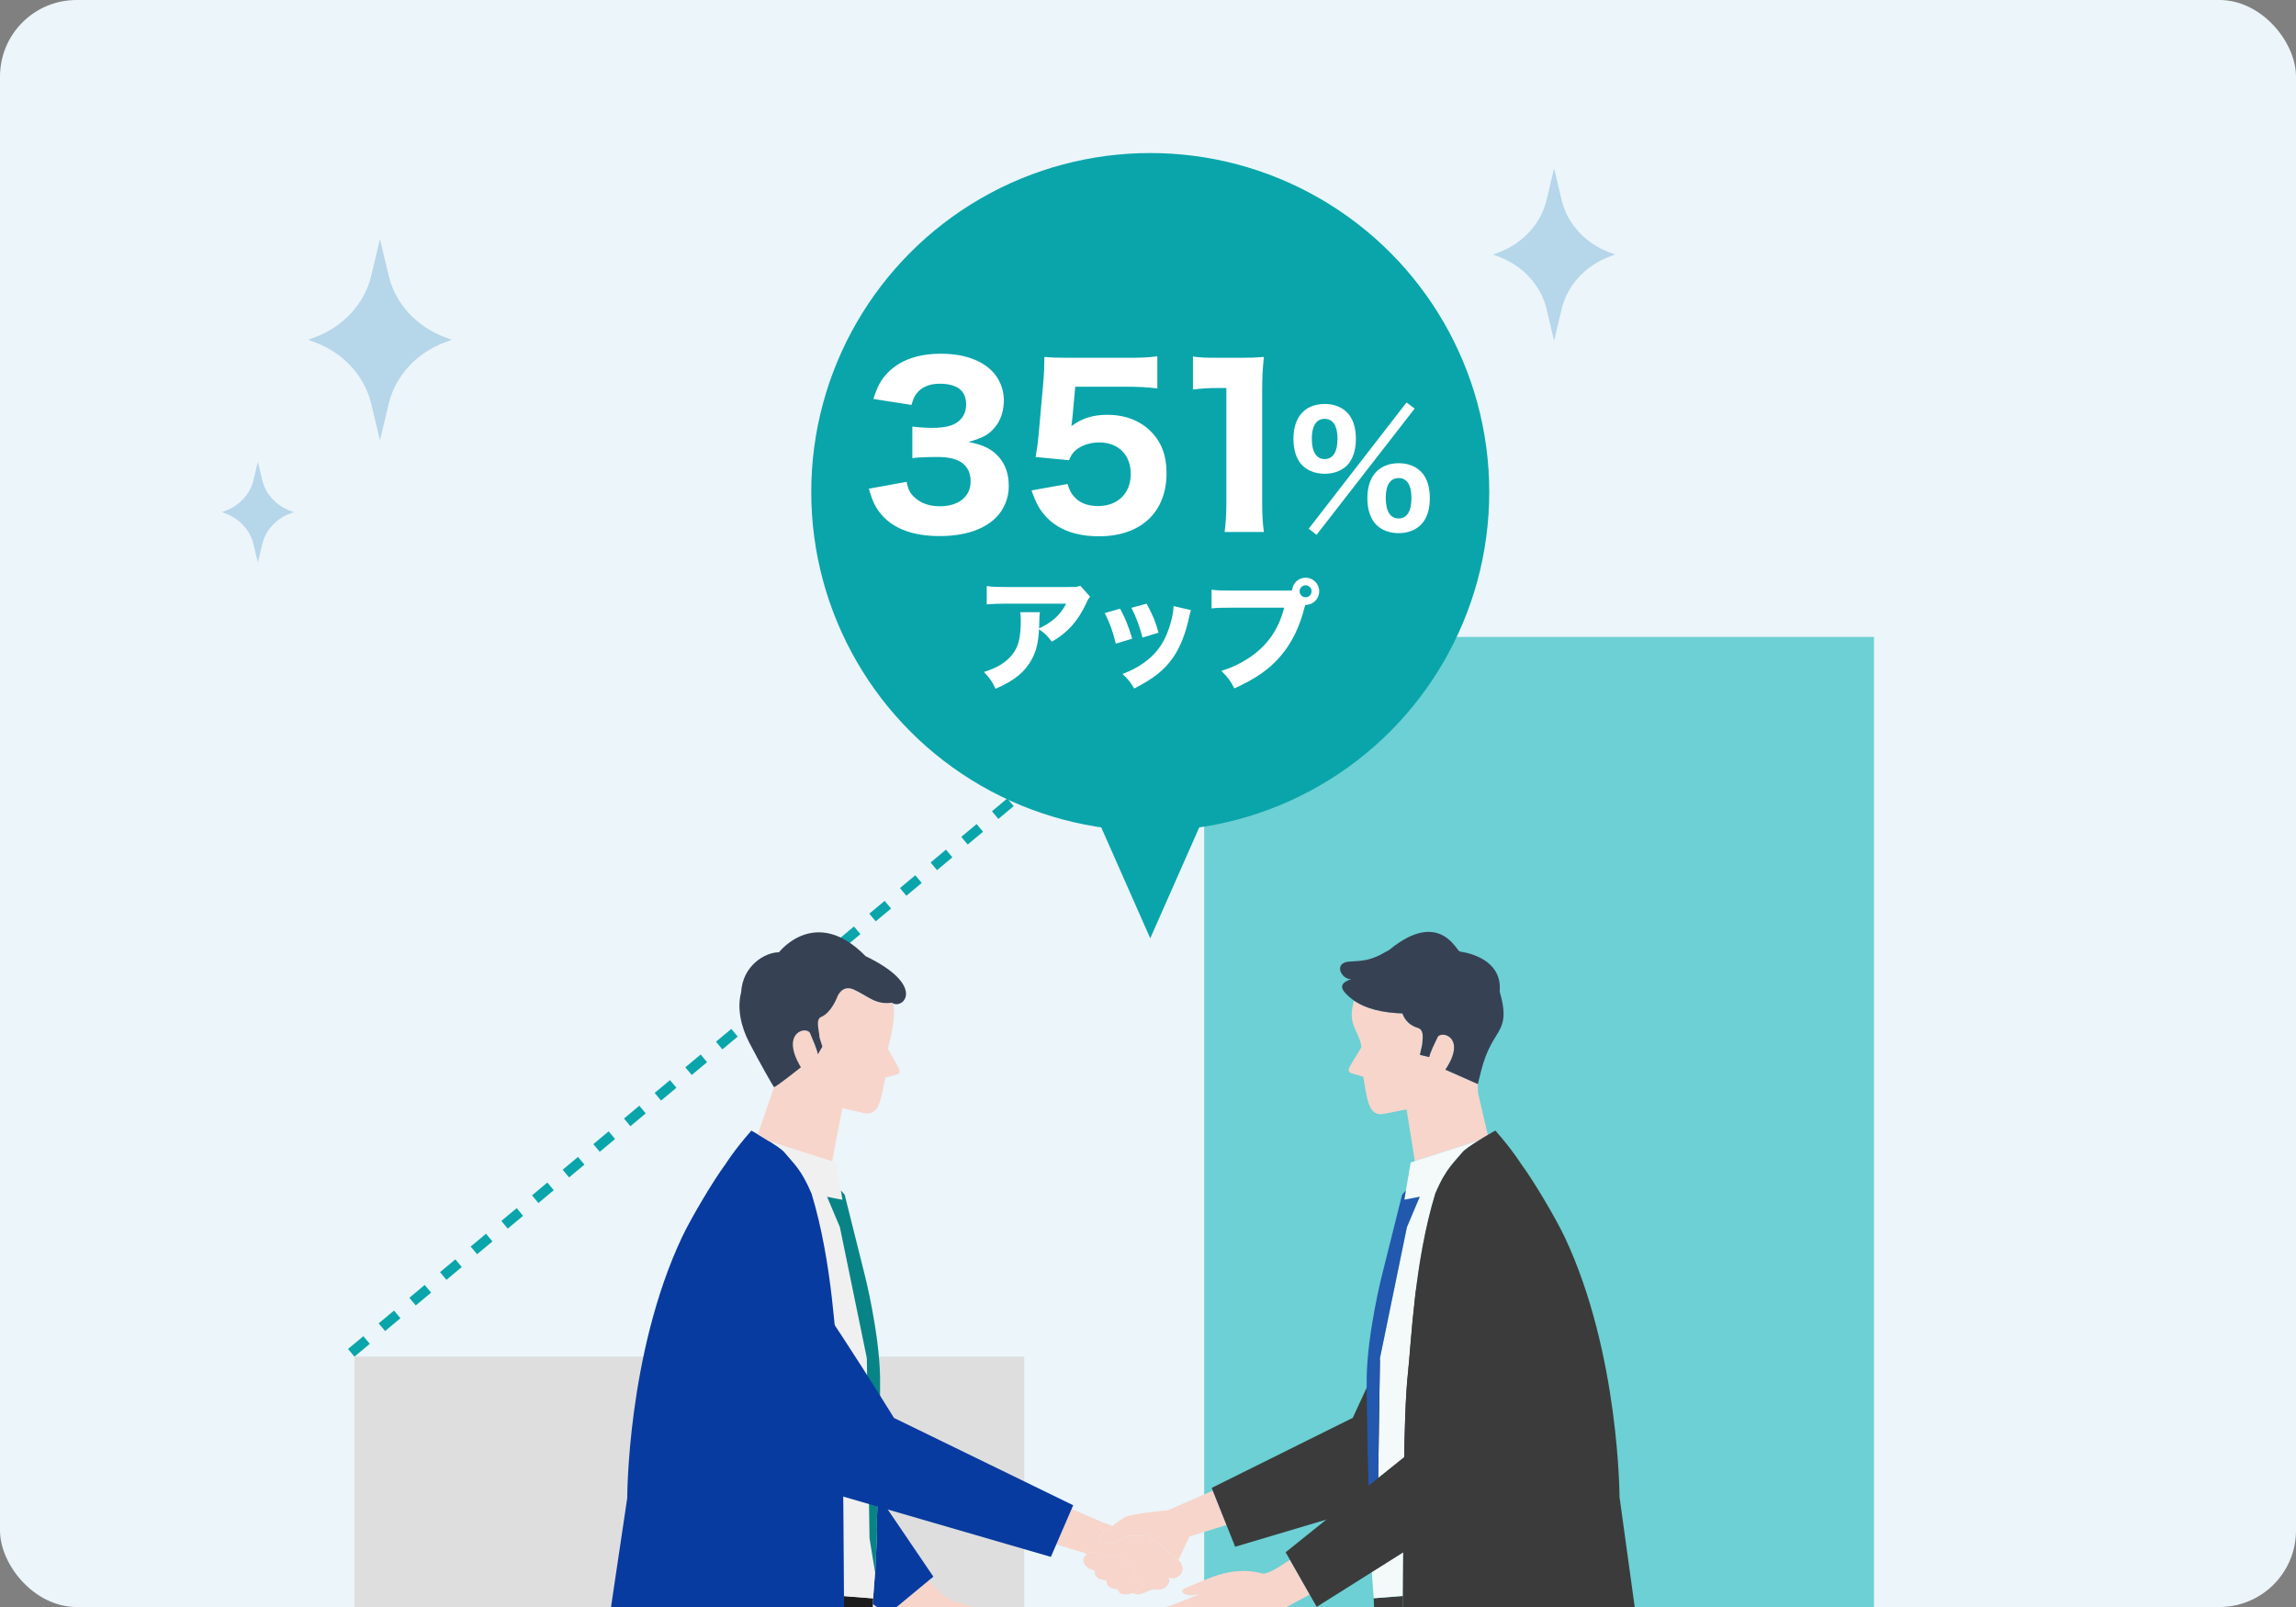 <svg width="300" height="210" viewBox="0 0 300 210" fill="none" xmlns="http://www.w3.org/2000/svg">
<rect x="0" y="0" width="300" height="210" fill="#808080" stroke="none"/>
<g clip-path="url(#clip0_3532_7510)">
<rect width="300" height="210" rx="10" fill="#EBF5FA"/>
<rect x="46.314" y="177.282" width="87.516" height="37.88" fill="#DEDEDE"/>
<rect x="157.342" y="83.235" width="87.516" height="131.927" fill="#6CD0D4"/>
<path d="M45.893 176.783L155.963 84.855" stroke="#09A5AB" stroke-width="1.306" stroke-dasharray="2.61 2.61"/>
<path d="M157.044 83.495L155.533 91.324L149.129 84.463L157.044 83.495Z" fill="#09A5AB"/>
<g clip-path="url(#clip1_3532_7510)">
<path d="M133.212 218.833C131.452 217.012 130.982 216.118 128.729 213.536C131.874 215.199 134.737 214.407 131.272 212.555C128.612 211.135 128.862 210.122 124.709 209.283C123.621 208.914 122.534 207.886 121.392 206.52L116.854 210.271C118.247 211.794 119.358 213.041 119.772 213.567C121.235 215.356 124.959 219.06 126.782 220.693C127.478 221.313 127.587 221.791 128.706 221.838C129.238 221.736 129.285 221.234 129.692 221.477C131.021 222.254 131.686 221.54 131.413 221.014C131.772 221.422 132.218 221.721 132.696 221.509C133.501 221.148 132.977 220.544 132.14 219.696C132.938 220.426 134.432 220.19 133.204 218.856L133.212 218.833Z" fill="#F7D5CB"/>
<path d="M114.703 195.345C114.672 196.248 114.64 197.158 114.601 198.061C114.539 199.591 114.64 199.348 114.57 200.839C114.46 203.679 114.367 205.563 114.343 205.422C114.312 205.979 114.116 208.317 114.085 208.859C114.085 208.859 114.077 209.173 114.054 209.628L116.002 210.954L116.846 210.256L121.384 206.504L121.955 206.034L114.695 195.338L114.703 195.345Z" fill="#083BA0"/>
<path d="M114.085 208.867L110.268 208.569C110.268 208.624 110.268 208.671 110.268 208.718C110.283 210.421 110.299 211.998 110.299 213.379C111.574 213.473 113.733 213.615 113.811 213.552C113.921 213.458 114.077 208.859 114.077 208.859L114.085 208.867Z" fill="#1C1C1C"/>
<path d="M114.085 208.867C114.117 208.325 114.312 205.995 114.343 205.43C114.25 204.959 113.616 201.02 113.616 201.02L113.264 177.501L109.744 160.378L108.07 156.399L109.564 156.698L110.08 156.8L109.877 155.583L109.259 151.926L109.008 151.848L100.458 149.117C101.279 149.643 102.148 150.184 102.515 150.624C103.767 152.138 104.69 152.805 106.051 156.007C108.797 165.047 109.157 175.217 109.634 179.604C110.244 185.231 110.182 198.94 110.283 208.584C110.283 208.639 110.283 208.686 110.283 208.734C110.283 208.686 110.283 208.631 110.283 208.584L114.101 208.883L114.085 208.867Z" fill="#F0F0F0"/>
<path d="M109.563 156.69L108.069 156.391L109.743 160.37L113.264 177.493L113.616 201.012C113.616 201.012 114.249 204.951 114.343 205.422C114.367 205.555 114.461 203.672 114.57 200.839C114.64 199.34 114.539 199.591 114.601 198.061C114.726 194.836 114.836 191.587 114.891 188.526C114.906 187.757 114.914 186.996 114.922 186.258C114.938 185.686 114.946 185.136 114.953 184.611C114.992 182.539 115.008 180.852 114.992 179.91C114.867 174.009 112.998 166.64 112.998 166.64L110.369 156.132L109.876 155.567L110.08 156.784L109.563 156.682V156.69Z" fill="#088486"/>
<path d="M110.307 213.379C110.307 211.998 110.291 210.421 110.275 208.718C110.275 208.671 110.275 208.616 110.275 208.569C110.182 198.924 110.236 185.223 109.626 179.588C109.149 175.202 108.789 165.039 106.043 155.991C104.682 152.79 103.759 152.122 102.507 150.608C102.14 150.168 101.279 149.627 100.45 149.101C99.308 148.379 98.174 147.744 98.174 147.744C95.858 150.396 94.81 152.107 94.81 152.107C93.23 154.218 90.249 159.256 89.115 161.665C81.934 176.912 81.957 195.754 81.957 195.754L78.969 215.828C80.15 216.487 81.097 217.028 82.02 217.499C84.64 218.817 87.191 219.524 94.99 220.544C94.99 220.544 110.322 223.447 110.307 214.439C110.307 214.101 110.307 213.756 110.307 213.387V213.379Z" fill="#083BA0"/>
<path d="M154.231 204.111C154.231 204.111 154.13 204.017 153.965 203.86C153.261 203.193 149.85 200.533 149.85 200.533C148.826 200.933 148.536 200.533 147.081 200.8C146.878 200.839 145.329 202.126 144.015 201.592C143.436 201.357 142.99 200.8 145.431 199.387C144.547 199.183 143.553 198.712 143.553 198.712L140.009 197.182L138.007 201.812L141.77 202.958L141.965 203.185C142.474 202.856 143.099 202.597 143.631 203.083C143.827 203.264 143.96 203.46 144.023 203.664C144.969 203.209 146.08 203.256 146.541 203.782C146.753 204.017 146.792 204.308 146.698 204.606C147.339 204.567 147.91 204.739 148.184 205.1C148.427 205.43 148.372 205.846 148.09 206.222C148.528 206.105 149.115 206.105 149.365 206.505C149.796 207.195 148.943 207.886 147.996 208.2C148.255 208.302 148.489 208.357 148.677 208.357C149.115 208.357 149.757 208.019 150.281 207.823C151.008 207.556 151.744 207.957 152.354 207.368C153.136 206.63 152.612 206.05 152.612 206.05C152.612 206.05 153.199 206.646 154.098 205.893C154.951 205.171 154.223 204.111 154.223 204.111H154.231Z" fill="#F7D5CB"/>
<path d="M116.808 185.286C116.808 185.286 104.416 165.181 100.396 161.32C91.978 153.362 86.886 167.339 91.353 175.233C92.628 177.493 103.924 190.127 105.989 192.764C107.28 194.404 108.539 194.914 108.782 195.165L137.311 203.452L138.015 201.82L140.018 197.19L140.229 196.704L116.808 185.293V185.286Z" fill="#083BA0"/>
<path d="M111.59 129.349C109.947 128.572 109.36 130.369 109.36 130.369C109.36 130.369 108.609 132.347 107.318 132.896C106.474 133.202 107.068 134.834 107.068 135.564L107.444 136.788L106.849 137.801C106.849 137.801 106.88 137.432 105.871 135.125C105.566 133.987 101.811 134.811 104.643 139.488C104.643 139.488 101.624 141.905 101.131 142.093L99.019 148.238C99.425 148.481 99.934 148.787 100.442 149.109L108.727 151.753L110.049 144.816C110.049 144.816 111.339 145.083 112.959 145.468C114.594 145.782 114.969 144.173 115.337 142.494L115.681 140.814L116.964 140.477C117.793 140.296 117.637 139.943 117.105 138.978L116.025 137.087C116.487 134.96 117.034 132.951 116.721 131.17C116.651 131.138 116.581 131.099 116.51 131.052C114.351 131.335 113.522 130.267 111.566 129.349H111.59Z" fill="#F7D5CB"/>
<path d="M113.146 124.994C106.56 118.222 101.78 124.445 101.78 124.445C100.004 124.421 97.024 126.163 96.836 129.695C96.273 131.774 96.852 134.223 97.869 136.185C99.238 138.829 100.951 141.835 101.139 142.078C101.631 141.882 104.651 139.473 104.651 139.473C101.819 134.796 105.574 133.972 105.879 135.109C106.888 137.417 106.857 137.785 106.857 137.785L107.451 136.773L107.076 135.549C107.076 134.819 106.481 133.187 107.326 132.881C108.617 132.331 109.368 130.354 109.368 130.354C109.368 130.354 109.955 128.565 111.598 129.334C113.553 130.252 114.382 131.319 116.542 131.037C116.604 131.084 116.675 131.123 116.753 131.154C118.216 131.735 120.805 128.682 113.162 124.979L113.146 124.994Z" fill="#374154"/>
<path d="M152.628 197.355C152.628 197.355 147.621 197.818 146.94 198.281C146.354 198.681 145.72 199.066 145.478 199.34C145.462 199.356 145.454 199.372 145.439 199.387C142.998 200.8 143.444 201.357 144.023 201.592C145.337 202.126 146.886 200.831 147.089 200.8C148.552 200.533 148.841 200.933 149.858 200.533C149.858 200.533 153.269 203.193 153.973 203.86L155.405 200.8L160.255 199.285L158.463 194.797L152.628 197.355Z" fill="#F7D5CB"/>
<path d="M148.106 206.215C148.388 205.838 148.443 205.422 148.2 205.092C147.926 204.731 147.355 204.559 146.714 204.598C146.808 204.3 146.769 204.009 146.557 203.774C146.096 203.248 144.985 203.201 144.038 203.656C143.976 203.452 143.843 203.256 143.647 203.076C143.108 202.597 142.49 202.856 141.981 203.178C141.958 203.193 141.934 203.209 141.919 203.217C141.402 203.562 141.434 204.253 141.997 204.747C142.239 204.967 142.544 205.116 142.857 205.179C142.99 205.21 143.076 205.304 143.061 205.414C143.037 205.642 143.092 205.869 143.256 206.05C143.483 206.309 143.866 206.45 144.312 206.473C144.453 206.481 144.578 206.568 144.578 206.678C144.578 206.85 144.625 207.015 144.735 207.156C144.962 207.462 145.392 207.627 145.9 207.651C146.041 207.651 146.104 207.76 146.143 207.862C146.221 208.074 146.315 208.169 146.37 208.2C146.737 208.427 147.402 208.38 148.028 208.176C148.975 207.862 149.827 207.172 149.397 206.481C149.147 206.081 148.56 206.081 148.122 206.199L148.106 206.215Z" fill="#F7D5CB"/>
<path d="M191.03 158.699C187.009 162.56 176.761 185.278 176.761 185.278L158.323 194.436L158.464 194.797L160.255 199.285L161.389 202.126L184.795 195.158C185.037 194.906 186.297 194.396 187.588 192.756C189.653 190.12 199.447 174.676 200.722 172.416C204.696 165.408 197.859 153.598 191.03 158.706V158.699Z" fill="#3B3B3B"/>
<path d="M193.189 143.004C193.118 142.933 193.103 142.431 193.087 141.654L188.847 139.779C191.788 135.415 188.127 134.544 187.791 135.62C186.719 137.778 186.743 138.131 186.743 138.131L185.522 137.84L185.835 136.42C185.835 136.334 185.843 136.239 185.851 136.145C185.859 136.051 185.867 135.949 185.874 135.847C185.89 135.643 185.898 135.431 185.882 135.235C185.851 134.843 185.71 134.49 185.303 134.333C184.529 134.105 184.028 133.705 183.715 133.305C183.684 133.257 183.645 133.218 183.614 133.171C183.551 133.085 183.496 132.991 183.449 132.904C183.355 132.732 183.293 132.567 183.246 132.426C183.05 132.441 182.824 132.433 182.55 132.394C179.436 132.19 177.793 131.358 176.925 130.754C175.947 134.019 177.614 134.631 177.887 136.852L176.714 138.766C176.127 139.747 175.955 140.108 176.808 140.32L178.122 140.705L178.419 142.447C178.74 144.181 179.069 145.853 180.766 145.57C182.448 145.225 183.786 144.981 183.786 144.981L184.865 151.73L193.095 149.101C193.556 148.803 194.018 148.528 194.401 148.301L193.165 143.004H193.189Z" fill="#F7D5CB"/>
<path d="M176.558 127.96C175.259 128.023 174.133 125.763 176.37 125.653C178.099 125.567 179.163 125.512 181.103 124.366C181.236 124.288 181.369 124.217 181.502 124.147C188.12 118.708 190.333 124.335 190.717 124.311H190.693C190.693 124.311 190.74 124.335 190.772 124.351C192.704 124.633 196.302 125.802 195.95 129.593C197.092 133.454 196.107 134.27 195.043 136.106C194.221 137.526 193.807 138.86 193.564 139.794L193.095 141.662L188.855 139.786C191.796 135.423 188.135 134.552 187.799 135.627C186.727 137.785 186.751 138.138 186.751 138.138L185.53 137.848L185.843 136.428C185.843 136.341 185.851 136.247 185.859 136.153C185.867 136.059 185.874 135.957 185.882 135.855C185.898 135.651 185.906 135.439 185.89 135.243C185.89 135.196 185.882 135.149 185.874 135.094C185.82 134.756 185.671 134.474 185.311 134.34C184.537 134.113 184.036 133.713 183.723 133.312C183.692 133.265 183.653 133.226 183.622 133.179C183.559 133.093 183.504 132.998 183.457 132.912C183.363 132.739 183.301 132.575 183.254 132.433C183.011 132.426 182.784 132.41 182.558 132.402C179.444 132.198 177.801 131.366 176.933 130.762C176.691 130.597 176.511 130.448 176.37 130.338C175.822 129.82 174.312 128.667 176.55 127.96H176.558Z" fill="#374154"/>
<path d="M179.483 208.867L183.301 208.569C183.301 208.624 183.301 208.671 183.301 208.718C183.285 210.421 183.27 211.998 183.27 213.379C181.994 213.473 179.835 213.615 179.757 213.552C179.648 213.458 179.491 208.859 179.491 208.859L179.483 208.867Z" fill="#3B3B3B"/>
<path d="M184.889 151.73L184.568 151.832L184.318 151.911L183.7 155.568L183.496 156.784L184.013 156.682L185.507 156.384L183.833 160.362L180.312 177.485L179.96 201.004C179.96 201.004 179.327 204.943 179.233 205.414C179.264 205.971 179.46 208.31 179.491 208.851L183.309 208.553C183.402 198.909 183.348 185.207 183.958 179.573C184.435 175.186 184.795 165.024 187.541 155.976C188.307 154.163 188.941 153.166 189.567 152.358C190.052 151.746 190.529 151.244 191.077 150.585C191.444 150.145 192.305 149.604 193.134 149.078L184.904 151.707L184.889 151.73Z" fill="#F4F9F9"/>
<path d="M184.005 156.69L185.499 156.391L183.825 160.37L180.305 177.493L179.953 201.012C179.953 201.012 179.319 204.951 179.225 205.422C179.202 205.555 179.108 203.672 178.998 200.839C178.928 199.34 179.03 199.591 178.967 198.061C178.842 194.836 178.732 191.587 178.678 188.526C178.662 187.757 178.654 186.996 178.646 186.258C178.631 185.686 178.623 185.136 178.615 184.611C178.576 182.539 178.56 180.852 178.576 179.91C178.701 174.009 180.571 166.64 180.571 166.64L183.199 156.132L183.692 155.567L183.489 156.784L184.005 156.682V156.69Z" fill="#2258AE"/>
<path d="M211.611 195.754C211.611 195.754 211.627 176.912 204.446 161.657C203.311 159.248 200.331 154.21 198.751 152.099C198.751 152.099 197.702 150.388 195.387 147.736C195.387 147.736 194.98 147.963 194.425 148.293C194.041 148.521 193.58 148.795 193.118 149.093C192.297 149.619 191.429 150.161 191.061 150.6C190.936 150.749 190.811 150.89 190.693 151.032C190.67 151.055 190.646 151.087 190.623 151.11C190.506 151.244 190.388 151.377 190.279 151.503C190.161 151.636 190.044 151.769 189.927 151.911C189.919 151.918 189.911 151.934 189.903 151.942C189.786 152.083 189.669 152.217 189.559 152.366C188.933 153.166 188.3 154.171 187.533 155.983C184.787 165.024 184.427 175.194 183.95 179.581C183.34 185.207 183.403 198.916 183.301 208.561C183.301 208.616 183.301 208.663 183.301 208.71C183.285 210.413 183.27 211.99 183.27 213.371C183.27 213.732 183.27 214.085 183.27 214.423C183.27 214.98 183.324 215.498 183.434 215.969C185.092 223.086 198.586 220.528 198.586 220.528C203.609 219.406 206.839 219.108 210.305 217.107C211.533 216.4 212.793 215.474 214.177 214.227L211.627 195.746L211.611 195.754Z" fill="#3B3B3B"/>
<path d="M164.73 205.556C160.615 204.59 157.642 206.474 155.1 207.423C153.465 208.027 155.303 208.922 157.048 208.2C154.717 209.165 152.988 209.809 150.508 210.711C148.756 211.394 149.961 212.226 151.04 211.904C151.095 211.888 151.15 211.865 151.204 211.849C151.15 211.873 151.095 211.888 151.04 211.904C149.867 212.32 149.1 212.642 149.632 213.293C149.953 213.678 150.5 213.599 151.024 213.379C150.516 213.74 150.751 214.651 152.331 214.502C152.816 214.454 153.058 214.392 153.199 214.313C153.403 214.494 153.903 214.604 154.623 214.533C157.165 214.298 162.923 212.54 165.129 211.551C165.95 211.159 168.391 209.856 171.129 208.381L168.54 203.829C166.717 205.061 165.356 205.893 164.738 205.563L164.73 205.556Z" fill="#F7D5CB"/>
<path d="M193.987 156.462C188.824 160.825 189.097 185.89 189.097 185.89L167.984 202.848L168.539 203.821L171.129 208.373L172.044 209.982L196.615 194.514C198.665 193.219 200.135 191.305 200.769 189.115C202.482 183.222 203.272 174.755 203.71 172.377C205.134 164.6 201.708 152.547 193.987 156.462Z" fill="#3B3B3B"/>
</g>
<path d="M49.647 31.262L50.793 36.057C51.662 39.692 54.428 42.697 58.181 44.086L59.032 44.401L58.181 44.716C54.428 46.105 51.662 49.111 50.793 52.746L49.647 57.541L48.501 52.746C47.632 49.111 44.867 46.105 41.114 44.716L40.262 44.401L41.114 44.086C44.867 42.697 47.632 39.692 48.501 36.057L49.647 31.262Z" fill="#B6D6E9"/>
<path d="M203.061 22L204.035 26.11C204.774 29.226 207.125 31.802 210.315 32.992L211.039 33.262L210.315 33.532C207.125 34.723 204.774 37.299 204.035 40.415L203.061 44.524L202.087 40.415C201.349 37.299 198.998 34.723 195.808 33.532L195.084 33.262L195.808 32.992C198.998 31.802 201.349 29.226 202.087 26.11L203.061 22Z" fill="#B6D6E9"/>
<path d="M33.693 60.356L34.266 62.753C34.7 64.571 36.083 66.074 37.959 66.768L38.385 66.925L37.959 67.083C36.083 67.778 34.7 69.28 34.266 71.098L33.693 73.495L33.12 71.098C32.685 69.28 31.302 67.778 29.426 67.083L29 66.925L29.426 66.768C31.302 66.074 32.685 64.571 33.12 62.753L33.693 60.356Z" fill="#B6D6E9"/>
<path d="M150.294 122.615L136.268 90.871L164.321 90.871L150.294 122.615Z" fill="#09A5AB"/>
<circle cx="150.294" cy="64.294" r="44.294" fill="#09A5AB"/>
<path d="M113.524 63.864L118.452 62.968C118.676 64.004 118.9 64.452 119.488 64.984C120.3 65.768 121.448 66.16 122.792 66.16C125.256 66.16 126.824 64.9 126.824 62.912C126.824 60.812 125.396 59.72 122.596 59.72C121.196 59.72 120.244 59.748 119.208 59.86V55.744C120.048 55.856 121 55.912 121.868 55.912C123.24 55.912 124.304 55.688 124.948 55.268C125.788 54.736 126.236 53.924 126.236 52.86C126.236 51.04 125.06 50.144 122.736 50.144C121.448 50.144 120.412 50.592 119.796 51.376C119.46 51.796 119.32 52.132 119.096 52.916L114.112 52.132C114.672 50.424 115.12 49.584 116.072 48.632C117.668 47.036 119.964 46.224 122.96 46.224C125.816 46.224 128.14 47.008 129.596 48.464C130.576 49.444 131.164 50.844 131.164 52.272C131.164 53.728 130.744 54.988 129.932 55.912C129.176 56.808 128.448 57.2 126.544 57.76C128.476 58.124 129.54 58.656 130.492 59.692C131.388 60.728 131.808 61.932 131.808 63.556C131.808 65.096 131.164 66.636 130.1 67.672C128.504 69.24 125.984 70.052 122.736 70.052C119.32 70.052 116.744 69.1 115.148 67.224C114.364 66.3 114 65.488 113.524 63.864ZM140.494 50.536L140.13 54.54C140.102 54.764 140.018 55.38 139.99 55.688C141.334 54.68 142.79 54.204 144.694 54.204C146.962 54.204 148.978 54.96 150.378 56.388C151.75 57.76 152.422 59.524 152.422 61.82C152.422 66.944 149.062 70.08 143.602 70.08C140.606 70.08 138.31 69.24 136.742 67.588C135.846 66.636 135.398 65.824 134.782 64.088L139.486 63.248C139.738 64.032 139.906 64.396 140.27 64.816C140.97 65.684 142.062 66.132 143.462 66.132C146.038 66.132 147.746 64.48 147.746 61.932C147.746 59.44 146.122 57.816 143.63 57.816C142.37 57.816 141.25 58.208 140.466 58.908C140.102 59.272 139.934 59.524 139.682 60.14L135.314 59.72C135.538 58.432 135.594 57.984 135.706 56.836L136.35 49.612C136.434 48.548 136.434 48.352 136.462 46.644C137.47 46.728 138.086 46.756 139.626 46.756H146.962C149.174 46.756 149.902 46.728 151.218 46.56V50.76C149.902 50.592 148.67 50.536 147.018 50.536H140.494ZM155.872 50.9V46.588C156.796 46.728 157.496 46.756 158.924 46.756H161.976C163.656 46.756 164.048 46.728 165.14 46.644C164.972 48.212 164.916 49.416 164.916 51.18V65.6C164.916 67.168 164.972 68.232 165.14 69.52H160.016C160.156 68.4 160.24 67.14 160.24 65.6V50.704H159.008C157.916 50.704 157.048 50.76 155.872 50.9ZM173.102 61.912C171.922 61.912 170.902 61.532 170.182 60.832C169.422 60.092 169.002 58.852 169.002 57.352C169.002 54.472 170.522 52.792 173.102 52.792C174.282 52.792 175.282 53.172 175.982 53.872C176.762 54.632 177.162 55.832 177.162 57.352C177.162 58.872 176.742 60.072 175.982 60.852C175.262 61.532 174.262 61.912 173.102 61.912ZM173.082 54.732C172.002 54.732 171.402 55.652 171.402 57.312C171.402 59.052 172.002 59.992 173.082 59.992C174.162 59.992 174.762 59.052 174.762 57.332C174.762 55.652 174.162 54.732 173.082 54.732ZM182.742 69.672C181.562 69.672 180.562 69.292 179.842 68.592C179.082 67.832 178.662 66.612 178.662 65.092C178.662 63.592 179.082 62.392 179.862 61.612C180.582 60.912 181.582 60.532 182.762 60.532C183.942 60.532 184.942 60.912 185.642 61.612C186.422 62.372 186.822 63.572 186.822 65.092C186.822 66.612 186.422 67.832 185.642 68.592C184.922 69.292 183.922 69.672 182.742 69.672ZM182.762 62.472C181.662 62.472 181.062 63.372 181.062 65.052C181.062 66.812 181.662 67.752 182.742 67.752C183.842 67.752 184.422 66.812 184.422 65.072C184.422 63.392 183.842 62.472 182.762 62.472ZM171.002 69.092L183.782 52.592L184.842 53.392L172.022 69.892L171.002 69.092ZM141.152 76.548L142.432 77.972C142.224 78.228 142.16 78.308 141.968 78.756C140.88 81.124 139.536 82.644 137.44 83.86C136.848 83.076 136.512 82.756 135.76 82.228C135.664 83.988 135.408 85.044 134.832 86.132C133.92 87.812 132.544 88.948 130.08 90.004C129.568 88.948 129.328 88.612 128.56 87.812C130.32 87.268 131.456 86.564 132.288 85.508C133.088 84.5 133.376 83.3 133.376 81.076C133.376 80.484 133.36 80.356 133.296 80.004H135.872C135.824 80.308 135.824 80.404 135.792 81.364C135.792 81.444 135.792 81.652 135.776 82.116C137.504 81.3 138.496 80.404 139.312 78.884H131.392C130.432 78.884 129.648 78.916 128.928 78.98V76.58C129.728 76.692 130.144 76.708 131.424 76.708H139.68C140.592 76.708 140.752 76.692 141.152 76.548ZM144.352 80.116L146.352 79.54C147.056 80.852 147.376 81.652 147.936 83.46L145.792 84.116C145.36 82.372 145.056 81.54 144.352 80.116ZM147.84 79.428L149.824 78.884C150.672 80.5 150.976 81.22 151.376 82.676L149.28 83.316C148.976 82.052 148.464 80.676 147.84 79.428ZM153.344 79.204L155.616 79.732C155.52 80.004 155.504 80.052 155.376 80.628C154.912 82.788 154.224 84.548 153.28 85.924C152.144 87.556 150.72 88.692 148.192 89.972C147.696 89.124 147.472 88.836 146.672 88.068C147.888 87.604 148.576 87.236 149.488 86.596C151.344 85.252 152.4 83.604 153.056 81.044C153.248 80.26 153.328 79.732 153.344 79.204ZM160.816 77.172H168.144C168.336 77.172 168.528 77.172 168.832 77.14C168.896 76.212 169.664 75.492 170.592 75.492C171.584 75.492 172.368 76.292 172.368 77.268C172.368 78.244 171.584 79.044 170.608 79.044C170.592 79.044 170.56 79.044 170.544 79.044L170.48 79.268C169.808 81.956 168.784 84.036 167.312 85.748C165.84 87.476 164.032 88.724 161.28 89.956C160.752 88.932 160.496 88.58 159.584 87.668C160.976 87.236 161.856 86.82 163.024 86.084C165.488 84.516 167.056 82.324 167.792 79.412H160.784C159.472 79.412 158.96 79.428 158.304 79.508V77.06C158.992 77.156 159.488 77.172 160.816 77.172ZM170.592 76.484C170.16 76.484 169.808 76.836 169.808 77.268C169.808 77.7 170.16 78.052 170.592 78.052C171.024 78.052 171.376 77.7 171.376 77.268C171.376 76.836 171.024 76.484 170.592 76.484Z" fill="white"/>
</g>
<defs>
<clipPath id="clip0_3532_7510">
<rect width="300" height="210" rx="10" fill="white"/>
</clipPath>
<clipPath id="clip1_3532_7510">
<rect width="135.193" height="101.231" fill="white" transform="translate(78.969 121.769)"/>
</clipPath>
</defs>
</svg>
